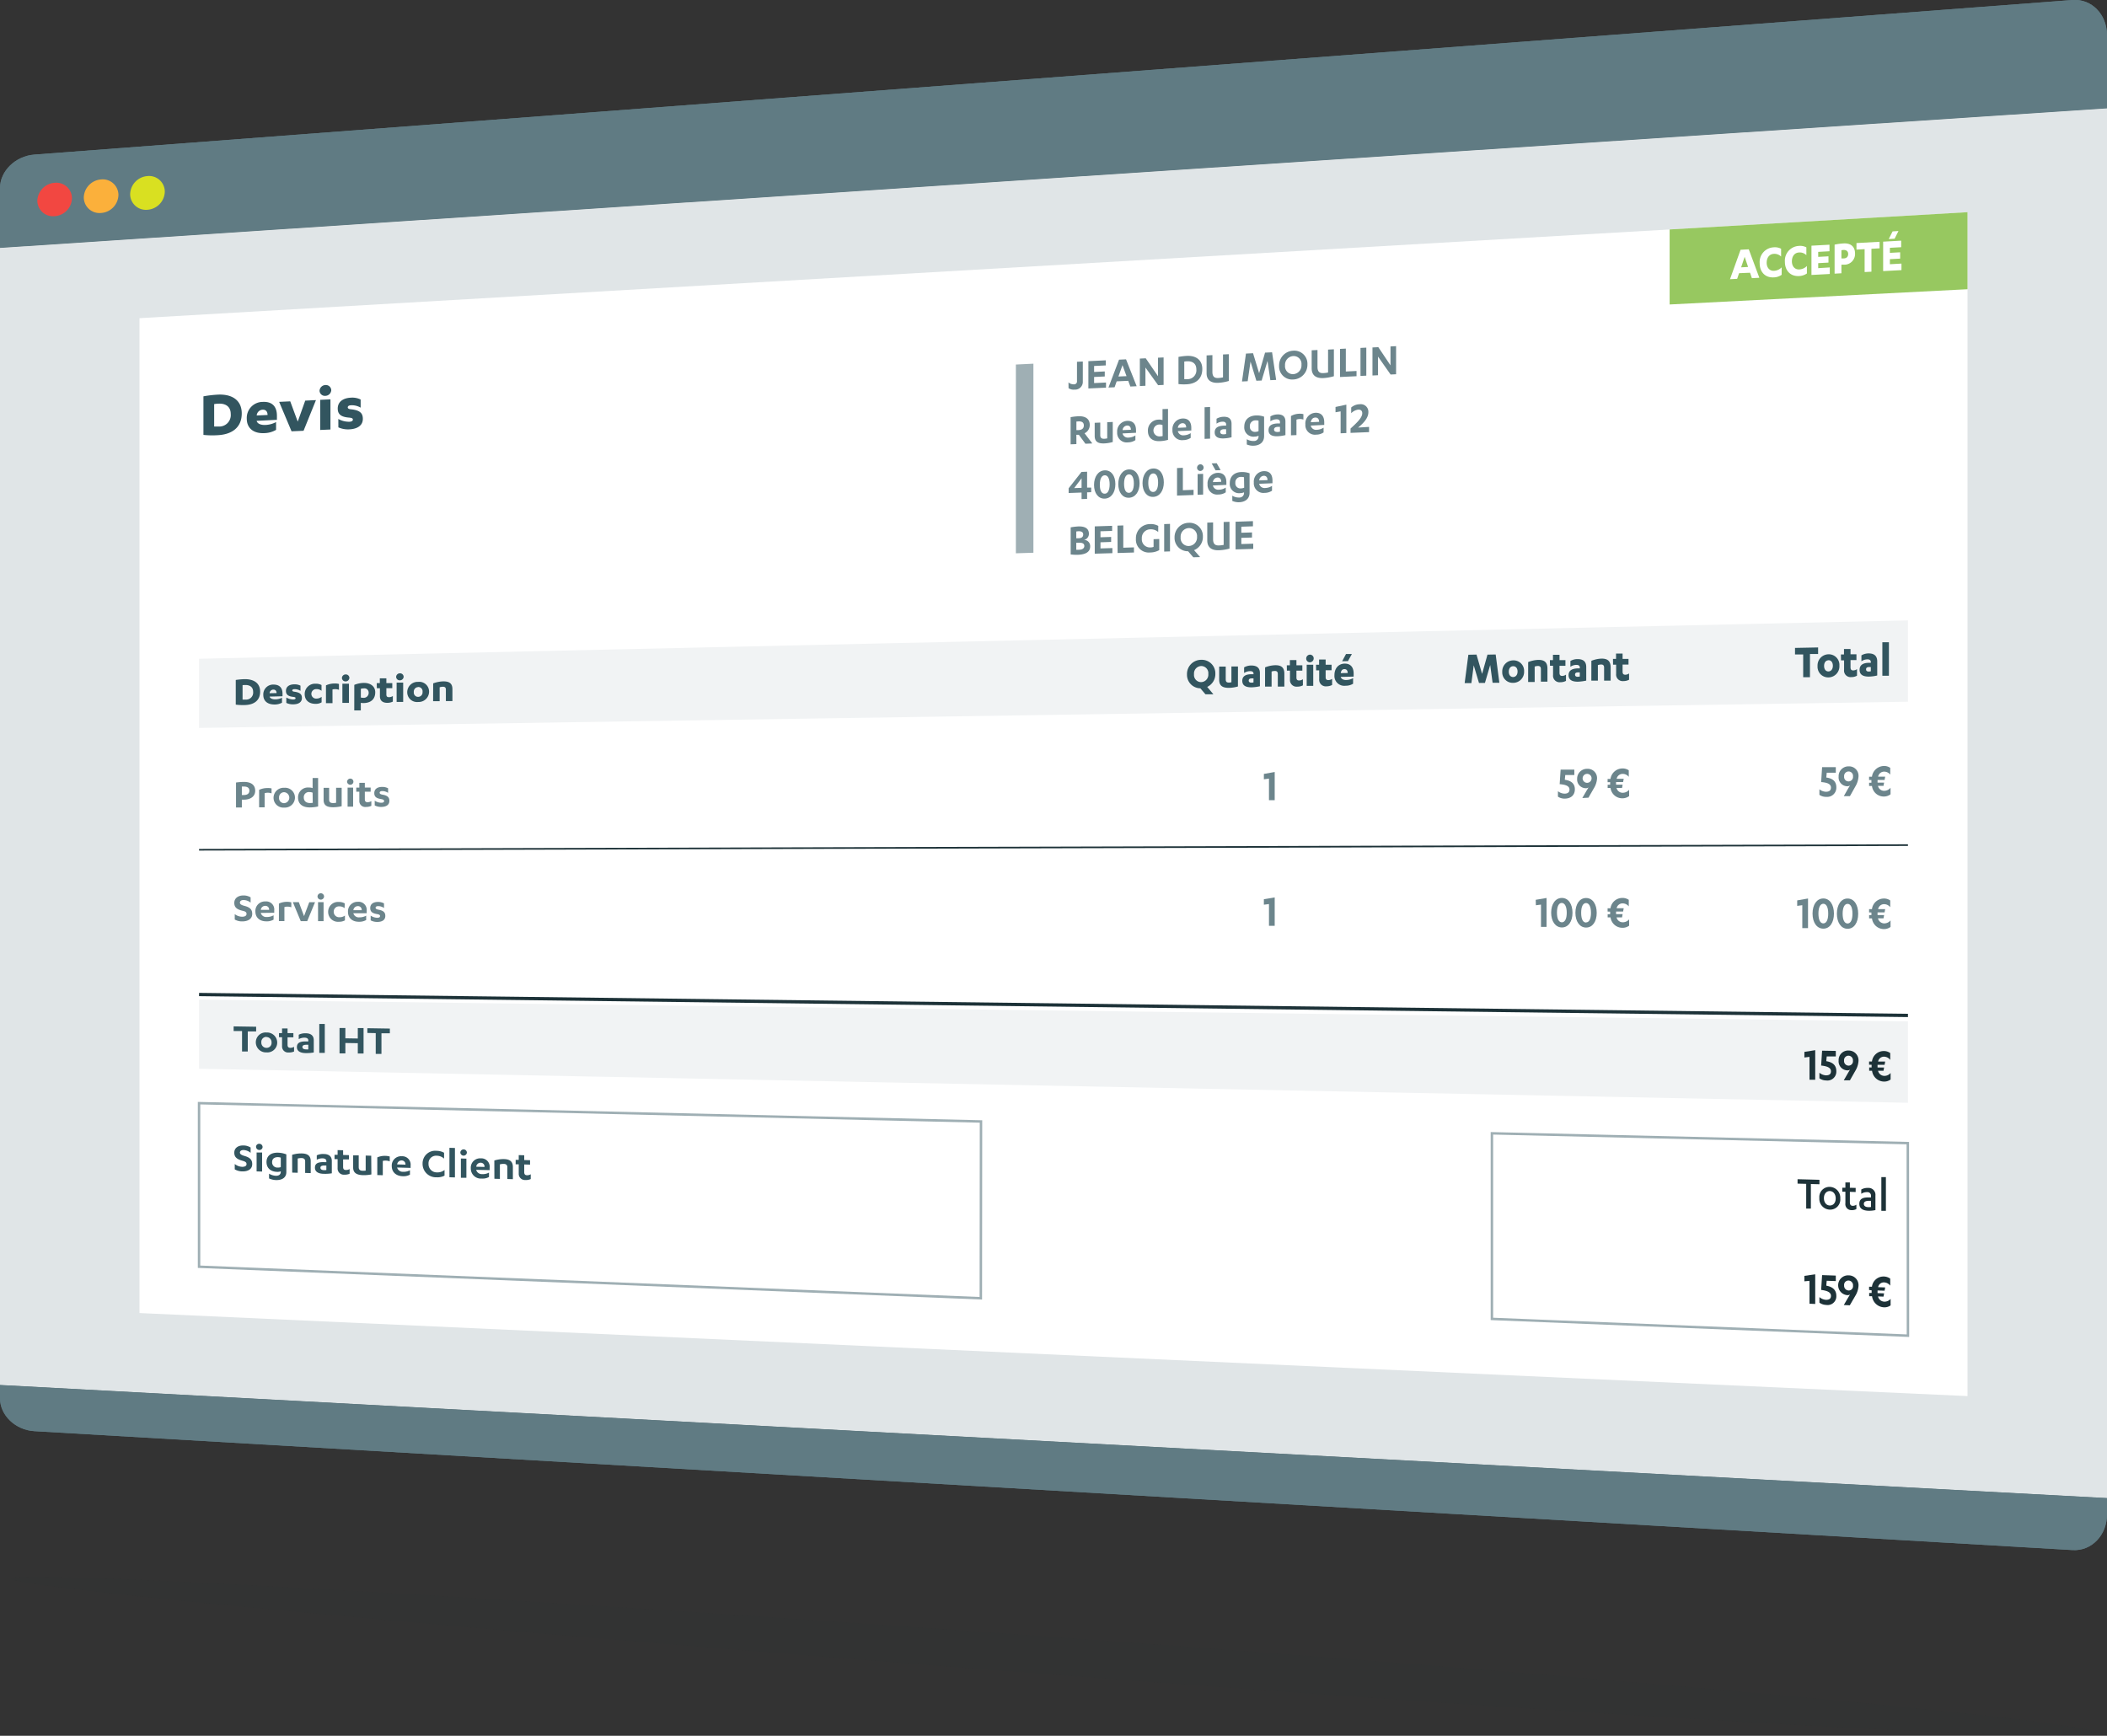<svg xmlns="http://www.w3.org/2000/svg" viewBox="0 0 644 530.58"><rect x="0" y="0" width="644" height="530.58" fill="#333333" stroke="none"/><defs><style>.cls-1{fill:#607b83;}.cls-2{fill:#e0e5e7;}.cls-3{fill:#fbb03b;}.cls-4{fill:#d9e021;}.cls-5{fill:#f24741;}.cls-11,.cls-6{fill:#1d3238;}.cls-6{opacity:0.07;}.cls-7{fill:#fff;}.cls-8{fill:#f1f3f4;}.cls-9{fill:#32555f;}.cls-10{fill:#6c858c;}.cls-12,.cls-13,.cls-15{fill:none;stroke-miterlimit:10;}.cls-12,.cls-13{stroke:#1d3238;}.cls-12{stroke-width:0.5px;}.cls-14{fill:#97c860;}.cls-15{stroke:#9fafb4;stroke-width:0.75px;}.cls-16{fill:#9fafb4;}</style></defs><title>Smoall - Devis</title><g id="Calque_2" data-name="Calque 2"><g id="Smoall_-_Devis_-_text_vectorisé_effet" data-name="Smoall - Devis - text vectorisé effet"><path class="cls-1" d="M644,10.78C644,4.4,639.3-.41,633.5,0L10.5,47.26C4.7,47.7,0,52.29,0,57.51V75.8L644,33.14Z"/><path class="cls-2" d="M644,33.14,0,75.8V423.36l644,34.57Z"/><path class="cls-1" d="M0,423.36v4.05c0,5.21,4.7,9.72,10.5,10.06l623,36.35c5.8.34,10.5-4.56,10.5-10.94v-4.95Z"/><path class="cls-3" d="M36.2,59.6a5.67,5.67,0,0,1-5.3,5.5,4.8,4.8,0,0,1-5.29-4.75,5.7,5.7,0,0,1,5.29-5.5A4.79,4.79,0,0,1,36.2,59.6Z"/><path class="cls-4" d="M50.37,58.6a5.69,5.69,0,0,1-5.3,5.52,4.81,4.81,0,0,1-5.29-4.77,5.71,5.71,0,0,1,5.29-5.53A4.8,4.8,0,0,1,50.37,58.6Z"/><path class="cls-5" d="M22,60.61a5.66,5.66,0,0,1-5.29,5.47,4.79,4.79,0,0,1-5.3-4.72,5.69,5.69,0,0,1,5.3-5.48A4.78,4.78,0,0,1,22,60.61Z"/><path class="cls-1" d="M644,10.78C644,4.4,639.3-.41,633.5,0L10.5,47.26C4.7,47.7,0,52.29,0,57.51V75.8L644,33.14Z"/><path class="cls-2" d="M644,33.14,0,75.8V423.36l644,34.57Z"/><path class="cls-1" d="M0,423.36v4.05c0,5.21,4.7,9.72,10.5,10.06l623,36.35c5.8.34,10.5-4.56,10.5-10.94v-4.95Z"/><path class="cls-3" d="M36.2,59.6a5.67,5.67,0,0,1-5.3,5.5,4.8,4.8,0,0,1-5.29-4.75,5.7,5.7,0,0,1,5.29-5.5A4.79,4.79,0,0,1,36.2,59.6Z"/><path class="cls-4" d="M50.37,58.6a5.69,5.69,0,0,1-5.3,5.52,4.81,4.81,0,0,1-5.29-4.77,5.71,5.71,0,0,1,5.29-5.53A4.8,4.8,0,0,1,50.37,58.6Z"/><path class="cls-5" d="M22,60.61a5.66,5.66,0,0,1-5.29,5.47,4.79,4.79,0,0,1-5.3-4.72,5.69,5.69,0,0,1,5.3-5.48A4.78,4.78,0,0,1,22,60.61Z"/><path class="cls-6" d="M640.58,529.73c0,3.55-142.63-4.43-318.58-17.83S3.42,485.37,3.42,482.56,146.05,487.74,322,500.4,640.58,526.18,640.58,529.73Z"/><path class="cls-7" d="M601.37,426.75,42.63,401.37V97.26l558.74-32.4Z"/><path class="cls-8" d="M583.16,214.51l-522.32,8V201.36l522.32-11.72Z"/><path class="cls-8" d="M583.16,337.09,60.84,326.69V305.55l522.32,6.67Z"/><path class="cls-9" d="M72.06,207.85a22.07,22.07,0,0,1,2.78-.25c2.78,0,4.67,1.23,4.67,3.81,0,2.81-2,4.06-4.72,4.11a16.81,16.81,0,0,1-2.73-.13Zm2.08,6a8.81,8.81,0,0,0,.9,0,2.15,2.15,0,0,0,2.33-2.38c0-1.48-1.05-2.1-2.37-2.08-.27,0-.6,0-.86.06Z"/><path class="cls-9" d="M82.4,212.93v0c.17.62,1,.86,1.7.85a4.57,4.57,0,0,0,2.09-.5v1.52a4.64,4.64,0,0,1-2.31.55c-2.13,0-3.4-1.1-3.4-2.89a3,3,0,0,1,3.11-3.2c2.09,0,2.76,1.26,2.76,2.78v.79Zm2.13-1.07c0-.56-.25-1.07-1-1.06a1.16,1.16,0,0,0-1.13,1.1Z"/><path class="cls-9" d="M87.51,213.22a4.39,4.39,0,0,0,2.09.6c.43,0,.74-.12.74-.38s-.18-.36-.77-.43c-1.53-.17-2.17-.71-2.17-1.82,0-1.36,1.12-2,2.55-2a3.78,3.78,0,0,1,1.89.4v1.58a3.37,3.37,0,0,0-1.81-.51c-.53,0-.7.19-.7.39s.19.33.65.39c1.81.24,2.3.86,2.3,1.92,0,1.3-1.06,1.92-2.62,1.94a4.57,4.57,0,0,1-2.15-.44Z"/><path class="cls-9" d="M98.27,211.16a2.31,2.31,0,0,0-1.57-.51,1.45,1.45,0,1,0,.07,2.89A2.53,2.53,0,0,0,98.3,213v1.69a3.46,3.46,0,0,1-1.83.46c-2.11,0-3.34-1.16-3.34-3A3.14,3.14,0,0,1,96.47,209a3.45,3.45,0,0,1,1.8.4Z"/><path class="cls-9" d="M101.63,214.94l-2,0v-5.44a6.31,6.31,0,0,1,2.57-.57,4.94,4.94,0,0,1,1.4.14v1.79a3.42,3.42,0,0,0-1.31-.2,4.12,4.12,0,0,0-.67.09Z"/><path class="cls-9" d="M104.51,207.25a1.13,1.13,0,0,1,1.15-1.09,1.07,1.07,0,0,1,1.13,1.05,1.15,1.15,0,0,1-1.13,1.08A1.09,1.09,0,0,1,104.51,207.25Zm2.14,7.6-2,0V209l2,0Z"/><path class="cls-9" d="M108.29,209.35a8.21,8.21,0,0,1,2.94-.6c2,0,3.46,1.05,3.46,2.86,0,2.08-1.3,3.26-3.53,3.3a4.39,4.39,0,0,1-.88-.07v2.31l-2,0Zm2,3.87a2.9,2.9,0,0,0,.71.08,1.5,1.5,0,0,0,1.68-1.58,1.29,1.29,0,0,0-1.48-1.3,3.09,3.09,0,0,0-.91.14Z"/><path class="cls-9" d="M115.15,208.81l.94,0v-1.46l2,0v1.46l1.81,0v1.55l-1.81,0v1.94c0,.66.35.82.83.81a2.16,2.16,0,0,0,1.15-.35v1.71a3.92,3.92,0,0,1-1.71.37c-1.15,0-2.24-.47-2.24-2v-2.47h-.94Z"/><path class="cls-9" d="M121.08,206.92a1.13,1.13,0,0,1,1.15-1.1,1.08,1.08,0,0,1,1.14,1.05,1.14,1.14,0,0,1-1.14,1.09A1.09,1.09,0,0,1,121.08,206.92Zm2.15,7.64-2,0v-5.91l2,0Z"/><path class="cls-9" d="M127.81,208.43a3,3,0,0,1,3.34,3,3.18,3.18,0,0,1-3.34,3.15,3,3,0,0,1-3.34-3A3.18,3.18,0,0,1,127.81,208.43Zm0,1.6a1.37,1.37,0,0,0-1.33,1.52,1.3,1.3,0,0,0,1.33,1.46,1.36,1.36,0,0,0,1.34-1.51A1.31,1.31,0,0,0,127.81,210Z"/><path class="cls-9" d="M132.4,208.89a9.56,9.56,0,0,1,3.13-.61c1.66,0,2.75.51,2.75,2.38v3.64l-2,0v-3.55c0-.47-.21-.84-.9-.83a3.38,3.38,0,0,0-1,.17v4.25l-2,0Z"/><path class="cls-9" d="M366.88,210.4a4.13,4.13,0,0,1-4.08-4.27,4.33,4.33,0,0,1,4.33-4.44,4.14,4.14,0,0,1,4.34,4.28,4.32,4.32,0,0,1-2.49,4l1.89,2.26-2.42,0Zm.25-6.81a2.28,2.28,0,0,0-2.18,2.5,2.18,2.18,0,0,0,2.18,2.42,2.28,2.28,0,0,0,2.19-2.5A2.18,2.18,0,0,0,367.13,203.59Z"/><path class="cls-9" d="M378.37,209.84a10.83,10.83,0,0,1-2.73.42c-1.82,0-3-.5-3-2.49v-4l2,0v3.81c0,.7.16,1.08,1,1.07a4.92,4.92,0,0,0,.74-.1v-4.82l2,0Z"/><path class="cls-9" d="M383.13,205.89c0-.56-.49-.75-1.06-.74a3.49,3.49,0,0,0-1.81.56V204a4.41,4.41,0,0,1,2.17-.57c1.51,0,2.66.54,2.66,2.34v4a13.55,13.55,0,0,1-2.57.33c-1.56,0-2.82-.42-2.82-2,0-1.36,1-2,2.76-2h.67Zm0,1.48h-.53c-.62,0-.93.22-.93.66s.31.65.82.64a2.91,2.91,0,0,0,.64-.07Z"/><path class="cls-9" d="M386.67,204a9.19,9.19,0,0,1,3.14-.66c1.65,0,2.75.56,2.75,2.59v3.94l-2,0V206c0-.52-.21-.92-.9-.9a2.94,2.94,0,0,0-1,.17v4.61l-2,0Z"/><path class="cls-9" d="M393.31,203.36l.94,0v-1.59l2,0v1.6l1.81,0V205l-1.81,0v2.12c0,.71.35.89.83.88a2,2,0,0,0,1.15-.37v1.86a3.54,3.54,0,0,1-1.71.4,2,2,0,0,1-2.24-2.15V205l-.94,0Z"/><path class="cls-9" d="M399.24,201.31a1.19,1.19,0,0,1,1.15-1.2,1.14,1.14,0,0,1,1.14,1.15,1.2,1.2,0,0,1-1.14,1.19A1.13,1.13,0,0,1,399.24,201.31Zm2.15,8.35-2,0v-6.46l2,0Z"/><path class="cls-9" d="M402.24,203.19l.94,0v-1.59l2,0v1.59l1.81,0v1.69l-1.81,0V207c0,.72.35.9.83.89a2,2,0,0,0,1.15-.38v1.87a3.66,3.66,0,0,1-1.71.41,2,2,0,0,1-2.24-2.16v-2.72l-.94,0Z"/><path class="cls-9" d="M409.79,206.91v0c.16.69,1,1,1.69.95a4.35,4.35,0,0,0,2.09-.56V209a4.28,4.28,0,0,1-2.31.61,3,3,0,0,1-3.39-3.22c0-2.18,1.31-3.5,3.11-3.54,2.08,0,2.76,1.4,2.76,3.09v.88Zm2.13-1.19c0-.62-.26-1.19-1-1.18s-1,.51-1.13,1.22Zm-1.7-3.59,1.19-2.22,1.79,0L412,202.09Z"/><path class="cls-9" d="M553.21,207l-2.07,0v-6.95l-2.5,0v-2l7.06-.14v2l-2.49,0Z"/><path class="cls-9" d="M558.86,200a3.25,3.25,0,0,1,3.35,3.47,3.39,3.39,0,0,1-3.35,3.6,3.26,3.26,0,0,1-3.33-3.47A3.41,3.41,0,0,1,558.86,200Zm0,1.84c-.77,0-1.33.65-1.33,1.72s.56,1.69,1.33,1.68,1.35-.66,1.35-1.73S559.65,201.79,558.86,201.81Z"/><path class="cls-9" d="M562.67,200.05l.94,0v-1.67l2,0V200l1.81,0v1.77l-1.81,0V204c0,.75.35.94.83.93a2,2,0,0,0,1.15-.39v2a3.34,3.34,0,0,1-1.71.43,2,2,0,0,1-2.24-2.27v-2.84h-.94Z"/><path class="cls-9" d="M571.81,202.33c0-.59-.49-.79-1.06-.78a3.28,3.28,0,0,0-1.81.59v-1.81a4.28,4.28,0,0,1,2.17-.6c1.52,0,2.66.57,2.66,2.47v4.28a12,12,0,0,1-2.57.34c-1.56,0-2.82-.44-2.82-2.07,0-1.44,1-2.1,2.76-2.14h.67Zm0,1.57h-.53c-.61,0-.92.23-.92.7s.3.68.81.67a2.91,2.91,0,0,0,.64-.07Z"/><path class="cls-9" d="M577.34,206.56l-2,0V196.32l2,0Z"/><path class="cls-10" d="M73.92,246.83H72.14V239.2a18.27,18.27,0,0,1,2.4-.19c2.13,0,3.46.87,3.46,2.7s-1.56,2.72-3.39,2.73l-.69,0Zm0-3.81a4.24,4.24,0,0,0,.57,0c1.08,0,1.73-.42,1.73-1.33s-.66-1.27-1.7-1.26c-.17,0-.43,0-.6,0Z"/><path class="cls-10" d="M80.88,246.78H79.2v-5.34a5.89,5.89,0,0,1,2.49-.55A4.67,4.67,0,0,1,83,241v1.51a3.42,3.42,0,0,0-1.26-.19,3.22,3.22,0,0,0-.85.14Z"/><path class="cls-10" d="M86.87,240.81a3,3,0,0,1,3.28,3,3.07,3.07,0,0,1-3.28,3.05,3,3,0,0,1-3.26-3A3.07,3.07,0,0,1,86.87,240.81Zm0,1.35a1.55,1.55,0,0,0-1.57,1.69,1.52,1.52,0,0,0,1.57,1.66,1.68,1.68,0,0,0,0-3.35Z"/><path class="cls-10" d="M97.23,246.52a11.58,11.58,0,0,1-2.55.29c-2.15,0-3.58-1-3.58-3a3,3,0,0,1,3.27-3.08,3.12,3.12,0,0,1,1.18.18v-3.1l1.68,0Zm-1.68-4.22a2.56,2.56,0,0,0-1-.18,1.55,1.55,0,0,0-1.7,1.63c0,1.11.74,1.73,1.93,1.72a5,5,0,0,0,.81-.07Z"/><path class="cls-10" d="M104.43,246.44a12.14,12.14,0,0,1-2.58.32c-1.81,0-2.94-.5-2.94-2.22v-3.71h1.69v3.57c0,.75.35,1.08,1.24,1.08a6.37,6.37,0,0,0,.89-.09V240.8h1.7Z"/><path class="cls-10" d="M106.08,239a1,1,0,0,1,1-1,.94.94,0,1,1,0,1.88A1,1,0,0,1,106.08,239Zm1.85,7.58h-1.69v-5.83l1.69,0Z"/><path class="cls-10" d="M108.89,240.75h.94V239.3l1.68,0v1.44h1.78V242h-1.78v2.34c0,.67.34.88.84.88a2.37,2.37,0,0,0,1.15-.34v1.44a3.61,3.61,0,0,1-1.61.34,1.79,1.79,0,0,1-2.06-1.88V242h-.94Z"/><path class="cls-10" d="M114.53,244.74a3.63,3.63,0,0,0,2,.64c.52,0,.87-.15.87-.51s-.27-.5-1-.63c-1.42-.22-2-.74-2-1.8,0-1.29,1-1.89,2.39-1.9a3.78,3.78,0,0,1,1.83.42v1.4a3.27,3.27,0,0,0-1.78-.55c-.56,0-.8.23-.8.51s.23.46.82.58c1.61.26,2.15.84,2.15,1.89,0,1.27-1,1.86-2.48,1.87a4.23,4.23,0,0,1-2-.46Z"/><path class="cls-10" d="M558.2,237.67c1.73.24,3.07,1,3.07,3a2.8,2.8,0,0,1-3.09,2.91,3.54,3.54,0,0,1-2.08-.61v-1.7a3.36,3.36,0,0,0,2,.75c.94,0,1.53-.37,1.53-1.28,0-1.23-1.44-1.55-3-1.68.1-1.52.19-3,.29-4.55l4.19,0v1.69l-2.77,0Z"/><path class="cls-10" d="M563.55,243.37c.44-.76.87-1.53,1.3-2.29l.61-1a1.29,1.29,0,0,1-.79.26,2.7,2.7,0,0,1-2.7-2.93,3,3,0,0,1,3.08-3.15,2.88,2.88,0,0,1,3,3.1,6.81,6.81,0,0,1-1,3.11l-1.62,2.89Zm1.47-7.55a1.39,1.39,0,0,0-1.37,1.53,1.36,1.36,0,0,0,1.37,1.51,1.38,1.38,0,0,0,1.35-1.53A1.36,1.36,0,0,0,565,235.82Z"/><path class="cls-10" d="M571.28,238.43v-1h.88a3.74,3.74,0,0,1,3.59-3.28,3.19,3.19,0,0,1,2,.57v2.07a2.38,2.38,0,0,0-1.92-.92,1.88,1.88,0,0,0-1.79,1.54h2.16l-.18,1-2.15,0c0,.13,0,.27,0,.41s0,.27,0,.4h2l-.18,1H574a1.92,1.92,0,0,0,1.84,1.52,2.56,2.56,0,0,0,2-.94v2a3.38,3.38,0,0,1-2.08.68,3.62,3.62,0,0,1-3.59-3.22h-.88v-1H572a2.82,2.82,0,0,1,0-.41,2.88,2.88,0,0,1,0-.41Z"/><path class="cls-10" d="M71.75,279.43a3.8,3.8,0,0,0,2.25.79c.72,0,1.35-.22,1.35-.86s-.52-.8-1.39-1c-1.66-.43-2.35-1.08-2.35-2.37,0-1.46,1.23-2.27,2.77-2.27a4.16,4.16,0,0,1,2.22.58v1.61a3.52,3.52,0,0,0-2.16-.79c-.72,0-1.11.32-1.11.8s.48.76,1.44,1c1.67.44,2.32,1.13,2.32,2.43,0,1.6-1.38,2.31-3.09,2.3a4.39,4.39,0,0,1-2.25-.57Z"/><path class="cls-10" d="M79.7,279.06v0a1.72,1.72,0,0,0,1.84,1.24,4.13,4.13,0,0,0,2.08-.51v1.32a4.1,4.1,0,0,1-2.25.52c-2,0-3.31-1.16-3.31-3a2.91,2.91,0,0,1,3.06-3.08,2.46,2.46,0,0,1,2.7,2.73v.73Zm2.55-.93a1.11,1.11,0,0,0-1.18-1.23,1.34,1.34,0,0,0-1.35,1.22Z"/><path class="cls-10" d="M86.93,281.55H85.25V276.2a5.74,5.74,0,0,1,2.49-.53,4.68,4.68,0,0,1,1.3.16v1.51a3.46,3.46,0,0,0-1.26-.2,2.86,2.86,0,0,0-.85.13Z"/><path class="cls-10" d="M91.92,281.57c-.8-1.93-1.6-3.87-2.41-5.8h1.82c.54,1.42,1.07,2.84,1.6,4.26.53-1.42,1.07-2.83,1.6-4.25h1.76q-1.19,2.91-2.39,5.8Z"/><path class="cls-10" d="M97.05,274a1,1,0,0,1,1-.95,1,1,0,0,1,1,.95,1,1,0,0,1-2,0Zm1.85,7.58H97.21v-5.81H98.9Z"/><path class="cls-10" d="M105.32,277.6a2.45,2.45,0,0,0-1.59-.54A1.59,1.59,0,0,0,102,278.7a1.66,1.66,0,0,0,1.85,1.67,2.59,2.59,0,0,0,1.58-.51v1.47a3.6,3.6,0,0,1-1.82.43,3,3,0,0,1-3.31-3,3,3,0,0,1,3.29-3.05,3.38,3.38,0,0,1,1.78.44Z"/><path class="cls-10" d="M108,279.16v0a1.71,1.71,0,0,0,1.83,1.25,4.1,4.1,0,0,0,2.09-.52v1.34a4.23,4.23,0,0,1-2.26.53c-2,0-3.3-1.18-3.3-3a2.91,2.91,0,0,1,3-3.1,2.47,2.47,0,0,1,2.71,2.75v.74Zm2.55-.93a1.13,1.13,0,0,0-1.18-1.25,1.37,1.37,0,0,0-1.36,1.24Z"/><path class="cls-10" d="M113.29,279.88a3.71,3.71,0,0,0,2,.66c.52,0,.87-.14.87-.51s-.26-.5-1-.63c-1.41-.24-2-.77-2-1.83,0-1.28,1-1.87,2.38-1.87a3.75,3.75,0,0,1,1.83.44v1.41a3.18,3.18,0,0,0-1.77-.57c-.57,0-.8.22-.8.49s.22.46.81.59c1.61.28,2.16.86,2.16,1.91,0,1.28-1,1.85-2.48,1.84a4.17,4.17,0,0,1-2-.48Z"/><path class="cls-10" d="M386.3,236.57l3.31-.59v8.62h-1.75V238l-1.56.21Z"/><path class="cls-10" d="M326.58,116.88a2.32,2.32,0,0,0,1.6.6.89.89,0,0,0,1-1v-5.89l1.78-.09v6.11a2.37,2.37,0,0,1-2.55,2.49,2.74,2.74,0,0,1-1.81-.45Z"/><path class="cls-10" d="M338.05,116.93v1.57l-5.39.24V110.4l5.31-.26v1.56l-3.56.17v1.83l3.26-.16v1.54l-3.26.15v1.87Z"/><path class="cls-10" d="M341.31,116.57c-.21.6-.43,1.2-.64,1.81l-1.87.08,3.23-8.52,2.14-.1,3.25,8.22-1.93.09-.65-1.74Zm1.78-4.95c-.42,1.16-.83,2.32-1.25,3.47l2.48-.11Z"/><path class="cls-10" d="M353.94,115v-5.66l1.71-.08v8.4l-1.68.08-3.87-5.4v5.58l-1.71.08v-8.39l1.8-.09Z"/><path class="cls-10" d="M360.2,109.1a18.69,18.69,0,0,1,2.5-.31c3-.15,4.78,1.36,4.78,4,0,2.89-1.81,4.54-4.79,4.68a13.92,13.92,0,0,1-2.49-.07Zm1.77,6.8a7.06,7.06,0,0,0,.92,0,2.7,2.7,0,0,0,2.77-3c0-1.72-1.11-2.54-2.84-2.46a7.89,7.89,0,0,0-.85.08Z"/><path class="cls-10" d="M368.79,108.64l1.78-.09v5.12c0,1.51.69,1.93,1.77,1.88a8.57,8.57,0,0,0,1.47-.2v-7l1.78-.08v8.18a13.7,13.7,0,0,1-3.25.57c-1.89.08-3.55-.57-3.55-2.94Z"/><path class="cls-10" d="M384,116.38q-.9-2.92-1.78-5.85l-.87,6-1.74.08c.41-2.84.81-5.69,1.22-8.53l2.16-.11,1.86,6.12q.9-3.14,1.81-6.3l2.15-.1c.41,2.81.83,5.62,1.24,8.44l-1.77.08-.87-5.89c-.59,2-1.19,4-1.79,6Z"/><path class="cls-10" d="M395.28,107.2a4,4,0,0,1,4.33,4.2,4.5,4.5,0,0,1-4.33,4.6,4,4,0,0,1-4.33-4.19A4.51,4.51,0,0,1,395.28,107.2Zm0,1.64a2.68,2.68,0,0,0-2.51,2.88,2.41,2.41,0,0,0,2.51,2.65,2.68,2.68,0,0,0,2.51-2.89A2.39,2.39,0,0,0,395.28,108.84Z"/><path class="cls-10" d="M400.91,107.07l1.78-.08v5.16c0,1.53.68,1.95,1.76,1.9a7.65,7.65,0,0,0,1.47-.19v-7l1.78-.09V115a14,14,0,0,1-3.25.57c-1.89.08-3.54-.57-3.54-3Z"/><path class="cls-10" d="M409.57,106.65l1.78-.09v7l3.27-.16V115l-5.05.24Z"/><path class="cls-10" d="M417.61,114.83l-1.78.08v-8.56l1.78-.09Z"/><path class="cls-10" d="M425,111.68V105.9l1.71-.09v8.59l-1.68.08L421.19,109v5.7l-1.7.08v-8.57l1.79-.09Z"/><path class="cls-10" d="M329,135.75l-1.77.07v-8.3a17.15,17.15,0,0,1,2.37-.28c2.16-.09,3.48.79,3.48,2.66a2.77,2.77,0,0,1-1.59,2.54l2.37,3.11-2.1.09-2-2.73-.77,0Zm0-4.27.6,0c1-.05,1.67-.45,1.67-1.42s-.64-1.3-1.67-1.25l-.6.05Z"/><path class="cls-10" d="M340.11,135.11a10.87,10.87,0,0,1-2.58.43c-1.8.07-2.94-.44-2.94-2.3v-4l1.7-.07V133c0,.8.35,1.15,1.23,1.12a5.46,5.46,0,0,0,.9-.12v-4.94l1.69-.08Z"/><path class="cls-10" d="M343.1,132.49v0a1.66,1.66,0,0,0,1.84,1.27,4,4,0,0,0,2.09-.66v1.44a4.13,4.13,0,0,1-2.26.68,2.91,2.91,0,0,1-3.31-3.08,3.22,3.22,0,0,1,3.06-3.49c1.94-.08,2.7,1.19,2.7,2.85v.79Zm2.55-1.12c0-.77-.38-1.32-1.17-1.29a1.48,1.48,0,0,0-1.36,1.4Z"/><path class="cls-10" d="M357,134.45a10.46,10.46,0,0,1-2.55.4c-2.16.09-3.59-1-3.59-3.13a3.28,3.28,0,0,1,3.28-3.45,2.8,2.8,0,0,1,1.18.15v-3.37L357,125Zm-1.68-4.53a2.45,2.45,0,0,0-1-.16,1.82,1.82,0,1,0,.23,3.63,4.34,4.34,0,0,0,.81-.1Z"/><path class="cls-10" d="M360,131.79v0a1.65,1.65,0,0,0,1.84,1.27,4,4,0,0,0,2.09-.66v1.45a4.13,4.13,0,0,1-2.26.68,2.92,2.92,0,0,1-3.31-3.1,3.22,3.22,0,0,1,3.06-3.5c1.95-.09,2.7,1.19,2.7,2.86v.8Zm2.55-1.13c0-.78-.38-1.33-1.17-1.3a1.5,1.5,0,0,0-1.36,1.41Z"/><path class="cls-10" d="M369.86,134.08l-1.68.07v-9.67l1.68-.07Z"/><path class="cls-10" d="M374.76,129.72c0-.61-.51-.85-1.12-.82a3.48,3.48,0,0,0-1.81.6V128a4.43,4.43,0,0,1,2.1-.6c1.43-.06,2.49.46,2.49,2.16v4.1a11.2,11.2,0,0,1-2.35.35c-1.58.07-2.8-.37-2.8-1.83s1.05-2,2.8-2.07l.69,0Zm0,1.48-.56,0c-.79,0-1.25.28-1.25.82s.44.77,1.11.74a3.18,3.18,0,0,0,.7-.1Z"/><path class="cls-10" d="M384.67,133.2a2.91,2.91,0,0,1-1.15.26,2.82,2.82,0,0,1-3.21-3.06c0-2,1.33-3.31,3.52-3.4a6.55,6.55,0,0,1,2.54.37v5.93c0,2.19-1.73,2.89-3.14,2.94a4.79,4.79,0,0,1-2.15-.38v-1.6a3.89,3.89,0,0,0,2.15.54,1.37,1.37,0,0,0,1.44-1.47Zm0-4.61a2.67,2.67,0,0,0-.84-.09,1.69,1.69,0,0,0-1.81,1.83,1.53,1.53,0,0,0,1.7,1.68,2.71,2.71,0,0,0,.95-.22Z"/><path class="cls-10" d="M391.22,129c0-.62-.5-.86-1.12-.83a3.48,3.48,0,0,0-1.81.61v-1.49a4.46,4.46,0,0,1,2.1-.61c1.43-.06,2.5.47,2.5,2.17V133a12,12,0,0,1-2.35.35c-1.59.07-2.81-.37-2.81-1.84s1-2,2.81-2.08l.68,0Zm0,1.48-.56,0c-.78,0-1.25.28-1.25.82s.44.77,1.11.74a2.62,2.62,0,0,0,.7-.1Z"/><path class="cls-10" d="M396.26,133l-1.68.07v-5.9a5.44,5.44,0,0,1,2.49-.7,4.42,4.42,0,0,1,1.31.12v1.66a3.24,3.24,0,0,0-1.26-.16,2.69,2.69,0,0,0-.86.18Z"/><path class="cls-10" d="M400.63,130.09v0a1.65,1.65,0,0,0,1.83,1.29,4,4,0,0,0,2.09-.66v1.46a4,4,0,0,1-2.26.68,2.92,2.92,0,0,1-3.3-3.13,3.24,3.24,0,0,1,3.05-3.55c1.95-.08,2.71,1.21,2.71,2.91v.8Zm2.55-1.14c0-.79-.38-1.35-1.18-1.31s-1.2.58-1.36,1.42Z"/><path class="cls-10" d="M408.2,124.4l3.31-.71v8.68l-1.75.08v-6.7l-1.56.27Z"/><path class="cls-10" d="M418.45,130.49v1.6l-5.66.23V131c1.91-1.76,3.57-3.29,3.58-4.67,0-.8-.48-1.15-1.24-1.12a3.73,3.73,0,0,0-2.14,1.1v-1.74a3.94,3.94,0,0,1,2.6-1,2.32,2.32,0,0,1,2.65,2.44c0,1.69-1.38,3.27-3.15,4.69Z"/><path class="cls-10" d="M332.27,149.05l1.25,0v1.4l-1.25.05v2l-1.69.06v-2l-3.95.14v-1.44c1.3-1.68,2.61-3.35,3.92-5l1.72-.07Zm-3.95.15,2.26-.08V146.2Z"/><path class="cls-10" d="M337.66,143.77c2-.07,3.25,1.67,3.25,4.22s-1.28,4.36-3.25,4.43-3.27-1.67-3.27-4.19S335.68,143.85,337.66,143.77Zm0,7.14c.89,0,1.5-1,1.5-2.86s-.61-2.8-1.5-2.77-1.5,1-1.5,2.89S336.75,150.94,337.66,150.91Z"/><path class="cls-10" d="M345.06,143.49c2-.07,3.25,1.67,3.25,4.23s-1.27,4.36-3.25,4.43-3.26-1.67-3.26-4.19S343.09,143.57,345.06,143.49Zm0,7.15c.9,0,1.5-1,1.5-2.86s-.6-2.81-1.5-2.78-1.49,1-1.49,2.89S344.15,150.68,345.06,150.64Z"/><path class="cls-10" d="M352.47,143.21c2-.08,3.25,1.67,3.25,4.23s-1.27,4.38-3.25,4.45-3.26-1.68-3.26-4.21S350.5,143.28,352.47,143.21Zm0,7.17c.9,0,1.5-1,1.5-2.87s-.6-2.82-1.5-2.79-1.5,1.05-1.5,2.9S351.56,150.41,352.47,150.38Z"/><path class="cls-10" d="M359.76,143.07l1.78-.07v6.85l3.27-.12v1.58l-5.05.18Z"/><path class="cls-10" d="M365.88,143a1.08,1.08,0,0,1,1-1.08,1,1,0,0,1,1,1,1.06,1.06,0,0,1-1,1.05A1,1,0,0,1,365.88,143Zm1.85,8.18-1.68.06v-6.33l1.68-.06Z"/><path class="cls-10" d="M370.72,148.4v0a1.67,1.67,0,0,0,1.84,1.29,3.89,3.89,0,0,0,2.09-.65v1.45a4,4,0,0,1-2.26.67,2.93,2.93,0,0,1-3.3-3.12,3.2,3.2,0,0,1,3.05-3.5c1.95-.07,2.7,1.21,2.7,2.89v.79Zm.82-4.63c-.4-.7-.8-1.41-1.19-2.12l1.54-.05,1.19,2.11Zm1.73,3.51c0-.78-.37-1.34-1.17-1.31a1.48,1.48,0,0,0-1.36,1.4Z"/><path class="cls-10" d="M380.23,150.49a2.94,2.94,0,0,1-1.15.25,2.83,2.83,0,0,1-3.2-3.07c0-2,1.33-3.3,3.51-3.38a6.53,6.53,0,0,1,2.54.39v5.92c0,2.18-1.73,2.87-3.14,2.92a4.87,4.87,0,0,1-2.14-.4v-1.59a3.85,3.85,0,0,0,2.14.55,1.37,1.37,0,0,0,1.44-1.46Zm0-4.61a3,3,0,0,0-.84-.1,1.68,1.68,0,0,0-1.81,1.82,1.54,1.54,0,0,0,1.7,1.69,2.5,2.5,0,0,0,1-.22Z"/><path class="cls-10" d="M384.86,147.88v0a1.67,1.67,0,0,0,1.84,1.29,4,4,0,0,0,2.09-.65V150a4.12,4.12,0,0,1-2.26.66,2.93,2.93,0,0,1-3.3-3.13,3.2,3.2,0,0,1,3-3.51c2-.08,2.7,1.21,2.7,2.9v.8Zm2.55-1.12c0-.79-.37-1.35-1.17-1.32a1.49,1.49,0,0,0-1.36,1.41Z"/><path class="cls-10" d="M327.25,161.2a19,19,0,0,1,2.33-.28c1.92-.06,3.24.54,3.24,2.25a1.87,1.87,0,0,1-1.54,1.87,1.88,1.88,0,0,1,1.93,2c0,1.52-1.14,2.47-3.84,2.55a15.27,15.27,0,0,1-2.12-.11Zm1.71,3.33.65,0c1,0,1.47-.42,1.47-1.14s-.52-1-1.35-1c-.25,0-.57.05-.77.08Zm0,3.52c.23,0,.54,0,.7,0,1.08,0,1.76-.38,1.76-1.15s-.61-1-1.53-1l-.93,0Z"/><path class="cls-10" d="M340,167.53v1.56l-5.39.16V160.9l5.31-.17v1.56l-3.56.11v1.83l3.26-.1v1.53l-3.26.11v1.87Z"/><path class="cls-10" d="M341.55,160.67l1.78-.06v6.81l3.26-.1v1.57l-5,.15Z"/><path class="cls-10" d="M354,162.62a3.43,3.43,0,0,0-2.41-.82,2.62,2.62,0,0,0-2.59,2.82,2.48,2.48,0,0,0,2.59,2.72,2.93,2.93,0,0,0,1-.17v-2.35l1.73-.06v3.4a5.64,5.64,0,0,1-2.74.72,3.94,3.94,0,0,1-4.39-4.2,4.31,4.31,0,0,1,4.32-4.48,4.62,4.62,0,0,1,2.51.55Z"/><path class="cls-10" d="M357.61,168.55l-1.78.06V160.2l1.78-.06Z"/><path class="cls-10" d="M363.14,168.51A4.07,4.07,0,0,1,359,164.3a4.4,4.4,0,0,1,4.33-4.49,4.07,4.07,0,0,1,4.33,4.21,4.35,4.35,0,0,1-2.7,4.15l1.86,2.12-2.09.06Zm.22-7.09a2.61,2.61,0,0,0-2.5,2.82,2.42,2.42,0,0,0,2.5,2.66,2.61,2.61,0,0,0,2.51-2.82A2.43,2.43,0,0,0,363.36,161.42Z"/><path class="cls-10" d="M369,159.76l1.78-.06v5.12c0,1.51.68,1.94,1.76,1.91a8.77,8.77,0,0,0,1.47-.17v-7l1.78-.06v8.19a13.67,13.67,0,0,1-3.25.51c-1.89.06-3.54-.62-3.54-3Z"/><path class="cls-10" d="M383.05,166.19v1.59l-5.4.16v-8.46l5.31-.18v1.58l-3.55.12v1.85l3.26-.1v1.56l-3.26.1v1.89Z"/><path class="cls-10" d="M386.3,274.87l3.31-.55V283h-1.75v-6.65l-1.56.2Z"/><path class="cls-10" d="M549.31,275.23l3.31-.58v9.05h-1.75v-7l-1.56.21Z"/><path class="cls-10" d="M557.29,274.64c2,0,3.25,1.92,3.25,4.64s-1.27,4.6-3.25,4.59S554,282,554,279.26,555.32,274.64,557.29,274.64Zm0,7.62c.9,0,1.5-1,1.5-3s-.6-3-1.5-3-1.49,1.05-1.49,3S556.38,282.26,557.29,282.26Z"/><path class="cls-10" d="M564.7,274.66c2,0,3.25,1.92,3.25,4.65s-1.27,4.61-3.25,4.6-3.26-1.93-3.26-4.62S562.73,274.65,564.7,274.66Zm0,7.63c.9,0,1.5-1,1.5-3s-.6-3-1.5-3-1.5,1.05-1.5,3S563.79,282.29,564.7,282.29Z"/><path class="cls-10" d="M571.28,278.9v-1h.88a3.69,3.69,0,0,1,3.59-3.24,3.27,3.27,0,0,1,2,.59v2.07a2.4,2.4,0,0,0-1.92-.94,1.85,1.85,0,0,0-1.79,1.52h2.16l-.18,1h-2.15c0,.14,0,.28,0,.41s0,.27,0,.41h2l-.18,1H574a2,2,0,0,0,1.84,1.54,2.5,2.5,0,0,0,2-.92v2a3.3,3.3,0,0,1-2.08.66,3.68,3.68,0,0,1-3.59-3.26h-.88v-1H572a2.68,2.68,0,0,1,0-.4,2.75,2.75,0,0,1,0-.41Z"/><path class="cls-9" d="M75.73,321.42l-1.75,0v-6.25l-2.57,0v-1.43l6.88.11v1.43l-2.56,0Z"/><path class="cls-9" d="M81.45,315.61a3.11,3.11,0,0,1,3.28,3.08,3,3,0,0,1-3.28,3,3.09,3.09,0,0,1-3.26-3.07A3,3,0,0,1,81.45,315.61Zm0,1.35a1.51,1.51,0,0,0-1.57,1.65,1.57,1.57,0,0,0,1.57,1.7A1.51,1.51,0,0,0,83,318.66,1.57,1.57,0,0,0,81.45,317Z"/><path class="cls-9" d="M85.27,315.8l.94,0v-1.43l1.68,0v1.43l1.78,0v1.29l-1.78,0v2.32c0,.66.34.88.84.89a2.3,2.3,0,0,0,1.15-.31v1.43a3.62,3.62,0,0,1-1.61.3,1.84,1.84,0,0,1-2.06-1.92v-2.74l-.94,0Z"/><path class="cls-9" d="M94.23,318c0-.56-.5-.8-1.12-.81a3.6,3.6,0,0,0-1.8.45v-1.35a4.52,4.52,0,0,1,2.1-.44c1.43,0,2.49.57,2.49,2.12v3.75a12.7,12.7,0,0,1-2.35.19c-1.58,0-2.8-.49-2.8-1.83s1-1.77,2.8-1.74h.68Zm0,1.36h-.56c-.78,0-1.24.18-1.24.68s.43.72,1.1.73a2.85,2.85,0,0,0,.7,0Z"/><path class="cls-9" d="M99.27,321.84l-1.68,0V313l1.68,0Z"/><path class="cls-9" d="M109.36,314.26l1.76,0v7.78l-1.76,0v-3.16l-3.8-.06V322l-1.78,0v-7.76l1.78,0v3.15l3.8.06Z"/><path class="cls-9" d="M116.59,322.16l-1.75,0V315.8l-2.56-.05V314.3l6.88.11v1.45l-2.57,0Z"/><path class="cls-11" d="M551.51,321.54l3.31-.53v9.05l-1.75,0v-7l-1.56.19Z"/><path class="cls-11" d="M558.21,324.38c1.72.28,3.06,1.07,3.06,3.06a2.72,2.72,0,0,1-3.09,2.83,3.63,3.63,0,0,1-2.08-.66v-1.7a3.4,3.4,0,0,0,2,.8c.94,0,1.53-.34,1.53-1.24,0-1.23-1.44-1.59-3-1.76.1-1.51.19-3,.29-4.54l4.19.07v1.68l-2.77,0C558.28,323.38,558.24,323.88,558.21,324.38Z"/><path class="cls-11" d="M563.55,330.22c.44-.75.87-1.51,1.31-2.27l.6-1a1.22,1.22,0,0,1-.79.24,2.77,2.77,0,0,1-2.7-3,2.92,2.92,0,0,1,3.08-3.07,3,3,0,0,1,3,3.17,6.64,6.64,0,0,1-1,3.08l-1.62,2.85ZM565,322.7a1.36,1.36,0,0,0-1.37,1.5,1.4,1.4,0,0,0,1.37,1.54,1.34,1.34,0,0,0,1.35-1.5A1.4,1.4,0,0,0,565,322.7Z"/><path class="cls-11" d="M571.28,325.47v-1h.88a3.62,3.62,0,0,1,3.59-3.19,3.27,3.27,0,0,1,2,.62V324a2.41,2.41,0,0,0-1.92-1,1.81,1.81,0,0,0-1.79,1.49l2.16,0-.18,1-2.15,0c0,.14,0,.27,0,.41s0,.27,0,.41l2,0-.18,1-1.67,0a2,2,0,0,0,1.84,1.56,2.45,2.45,0,0,0,2-.89v2a3.27,3.27,0,0,1-2.08.63,3.73,3.73,0,0,1-3.59-3.31h-.88v-1l.76,0a4.21,4.21,0,0,1,0-.82Z"/><path class="cls-11" d="M551.51,390l3.31-.47v9.06l-1.75-.07v-7l-1.56.15Z"/><path class="cls-11" d="M558.21,393c1.72.32,3.06,1.14,3.06,3.12a2.66,2.66,0,0,1-3.09,2.77,3.72,3.72,0,0,1-2.08-.7v-1.7a3.5,3.5,0,0,0,2,.84c.94,0,1.53-.31,1.53-1.21,0-1.23-1.44-1.62-3-1.82.1-1.51.19-3,.29-4.53l4.19.15v1.68l-2.77-.1C558.28,392,558.24,392.47,558.21,393Z"/><path class="cls-11" d="M563.55,398.92l1.31-2.24.6-1a1.27,1.27,0,0,1-.79.22,3,3,0,0,1,.38-6.05,3,3,0,0,1,3,3.22,6.56,6.56,0,0,1-1,3.07L565.39,399Zm1.47-7.49a1.32,1.32,0,0,0-1.37,1.47,1.44,1.44,0,0,0,1.37,1.57,1.31,1.31,0,0,0,1.35-1.47A1.43,1.43,0,0,0,565,391.43Z"/><path class="cls-11" d="M571.28,394.32v-1l.88,0a3.54,3.54,0,0,1,3.59-3.12,3.38,3.38,0,0,1,2,.66V393a2.48,2.48,0,0,0-1.92-1,1.77,1.77,0,0,0-1.79,1.46l2.16.08-.18,1-2.15-.07c0,.13,0,.27,0,.4s0,.27,0,.41l2,.07-.18,1-1.67-.06a2,2,0,0,0,1.84,1.59,2.41,2.41,0,0,0,2-.85v2a3.21,3.21,0,0,1-2.08.58,3.83,3.83,0,0,1-3.59-3.38l-.88,0v-1l.76,0a2.68,2.68,0,0,1,0-.4,2.75,2.75,0,0,1,0-.41Z"/><path class="cls-9" d="M71.75,355.81a3.92,3.92,0,0,0,2.25.86c.72,0,1.35-.19,1.35-.83s-.52-.81-1.39-1.07c-1.66-.48-2.35-1.14-2.35-2.43,0-1.46,1.23-2.24,2.77-2.2a4.16,4.16,0,0,1,2.22.63v1.62a3.59,3.59,0,0,0-2.16-.85c-.72,0-1.11.29-1.11.77s.48.77,1.44,1.05c1.67.48,2.32,1.19,2.32,2.48,0,1.61-1.38,2.28-3.09,2.23a4.58,4.58,0,0,1-2.25-.63Z"/><path class="cls-9" d="M78.26,350.54a.93.93,0,0,1,1-.91,1,1,0,0,1,1,1,.94.94,0,0,1-1,.89A1,1,0,0,1,78.26,350.54Zm1.85,7.58-1.68-.05V352.3l1.68,0Z"/><path class="cls-9" d="M85.82,358.05a3,3,0,0,1-1.15.16c-1.89-.06-3.21-1.11-3.21-3s1.34-2.92,3.52-2.86a7.47,7.47,0,0,1,2.54.52v5.39c0,2-1.73,2.5-3.14,2.46a5.38,5.38,0,0,1-2.14-.5v-1.45a4.45,4.45,0,0,0,2.14.64c.81,0,1.44-.36,1.44-1.24Zm0-4.19a3.24,3.24,0,0,0-.84-.15c-1.12,0-1.81.48-1.81,1.55a1.59,1.59,0,0,0,1.7,1.64,2.54,2.54,0,0,0,.95-.14Z"/><path class="cls-9" d="M89.29,353a9.38,9.38,0,0,1,3-.42c1.63.05,2.68.63,2.68,2.37v3.64l-1.7-.05V355c0-.65-.37-1-1.1-1a4.07,4.07,0,0,0-1.18.14v4.35l-1.68-.05Z"/><path class="cls-9" d="M99.75,354.91c0-.56-.5-.81-1.12-.83a3.54,3.54,0,0,0-1.81.43v-1.35a4.43,4.43,0,0,1,2.1-.41c1.43,0,2.5.59,2.5,2.14v3.76a12.22,12.22,0,0,1-2.36.16c-1.58,0-2.8-.52-2.8-1.87s1-1.75,2.8-1.7l.69,0Zm0,1.36-.56,0c-.78,0-1.25.17-1.25.67s.44.73,1.11.75a3.49,3.49,0,0,0,.7-.05Z"/><path class="cls-9" d="M102.25,353l.94,0v-1.44l1.68.05v1.44l1.78.05v1.3l-1.78,0v2.34c0,.67.34.89.84.9a2.1,2.1,0,0,0,1.15-.29v1.44a3.63,3.63,0,0,1-1.61.28,1.88,1.88,0,0,1-2.06-2v-2.75l-.94,0Z"/><path class="cls-9" d="M113.51,359a12,12,0,0,1-2.57.22c-1.81-.06-3-.61-3-2.34v-3.71l1.7,0v3.59c0,.74.35,1.1,1.23,1.12a5.87,5.87,0,0,0,.9-.05v-4.6l1.69.05Z"/><path class="cls-9" d="M117,359.24l-1.68-.05v-5.4a5.77,5.77,0,0,1,2.49-.47,5.26,5.26,0,0,1,1.31.2V355a3.54,3.54,0,0,0-1.26-.23,3,3,0,0,0-.86.1Z"/><path class="cls-9" d="M121.38,356.88v0a1.77,1.77,0,0,0,1.83,1.31,4,4,0,0,0,2.09-.47v1.35a4.19,4.19,0,0,1-2.25.47c-2-.07-3.31-1.27-3.31-3.1a2.84,2.84,0,0,1,3.05-3,2.56,2.56,0,0,1,2.71,2.84V357Zm2.55-.87a1.17,1.17,0,0,0-1.18-1.29,1.34,1.34,0,0,0-1.36,1.21Z"/><path class="cls-9" d="M135.73,354.16a3.35,3.35,0,0,0-2.27-.88,2.3,2.3,0,0,0-2.48,2.47,2.51,2.51,0,0,0,2.55,2.62,3.45,3.45,0,0,0,2.34-.73v1.72a4.53,4.53,0,0,1-2.41.51,4.1,4.1,0,0,1-4.3-4.17,3.86,3.86,0,0,1,4.3-3.92,4.65,4.65,0,0,1,2.27.59Z"/><path class="cls-9" d="M139.05,359.91l-1.68-.05v-9l1.68.05Z"/><path class="cls-9" d="M140.7,352.28a1,1,0,0,1,1-.94,1,1,0,0,1,1,1,1,1,0,0,1-1,.91A1,1,0,0,1,140.7,352.28Zm1.85,7.74-1.68,0v-5.9l1.68.05Z"/><path class="cls-9" d="M145.54,357.59v0a1.78,1.78,0,0,0,1.84,1.31,3.84,3.84,0,0,0,2.08-.47v1.35a4,4,0,0,1-2.25.48,3.07,3.07,0,0,1-3.31-3.12,2.85,2.85,0,0,1,3.06-3.06,2.56,2.56,0,0,1,2.7,2.86v.74Zm2.55-.88a1.16,1.16,0,0,0-1.17-1.29,1.33,1.33,0,0,0-1.36,1.22Z"/><path class="cls-9" d="M151.09,354.74a9.35,9.35,0,0,1,3-.43c1.62.05,2.67.65,2.67,2.42v3.72l-1.69-.05v-3.62c0-.66-.38-1-1.11-1a4,4,0,0,0-1.17.14v4.45l-1.68-.05Z"/><path class="cls-9" d="M157.61,354.55l.94,0v-1.46l1.68.05v1.46l1.78.05V356l-1.78-.05v2.38c0,.68.34.9.84.92a2.22,2.22,0,0,0,1.15-.3v1.46a3.37,3.37,0,0,1-1.61.29,1.89,1.89,0,0,1-2.06-2V355.9l-.94,0Z"/><path class="cls-11" d="M553.49,369.44l-1.43,0v-7.56l-2.64-.07v-1.35l6.69.18V362l-2.62-.07Z"/><path class="cls-11" d="M559.27,362.8a3.33,3.33,0,0,1,3.21,3.58,3.1,3.1,0,0,1-3.21,3.38,3.31,3.31,0,0,1-3.19-3.56A3.11,3.11,0,0,1,559.27,362.8Zm0,1.28c-1,0-1.79.81-1.79,2.16s.75,2.22,1.79,2.25,1.81-.81,1.81-2.15S560.33,364.11,559.27,364.08Z"/><path class="cls-11" d="M563.1,363.06l.94,0v-1.62l1.37,0v1.63l1.77.05v1.25l-1.77-.05v3.18c0,.8.33,1.08.86,1.1a2,2,0,0,0,1.13-.35v1.34a2.9,2.9,0,0,1-1.5.32,1.84,1.84,0,0,1-1.86-2.12v-3.51l-.94,0Z"/><path class="cls-11" d="M571.87,365.5a1.07,1.07,0,0,0-1.19-1.09,3.14,3.14,0,0,0-1.79.5v-1.3a3.77,3.77,0,0,1,2-.49,2.12,2.12,0,0,1,2.33,2.35v4.42a8.51,8.51,0,0,1-2.13.21c-1.61-.05-2.79-.61-2.79-2.12s1.08-2,2.87-1.94l.69,0Zm0,1.56-.59,0c-1,0-1.6.26-1.6.94s.59,1,1.43,1a4.09,4.09,0,0,0,.76-.05Z"/><path class="cls-11" d="M576.42,370.12l-1.39,0V359.81l1.39,0Z"/><path class="cls-9" d="M452.05,208.77c-.54-1.8-1.07-3.6-1.61-5.4-.24,1.81-.48,3.63-.71,5.44l-2.06,0q.56-4.33,1.13-8.67l2.49-.05L453,206c.55-2,1.09-3.92,1.64-5.89l2.51-.05c.38,2.88.75,5.77,1.13,8.65l-2.07,0c-.24-1.81-.49-3.62-.73-5.43-.54,1.82-1.07,3.65-1.61,5.47Z"/><path class="cls-9" d="M462.49,201.86a3.21,3.21,0,0,1,3.35,3.38,3.34,3.34,0,0,1-3.35,3.49,3.2,3.2,0,0,1-3.33-3.37A3.36,3.36,0,0,1,462.49,201.86Zm0,1.79c-.77,0-1.33.63-1.33,1.67s.56,1.64,1.33,1.63,1.35-.64,1.35-1.68S463.28,203.63,462.49,203.65Z"/><path class="cls-9" d="M467.08,202.39a9,9,0,0,1,3.14-.68c1.65,0,2.75.58,2.75,2.66v4l-2,0V204.5c0-.53-.21-.94-.9-.93a3.21,3.21,0,0,0-1,.18v4.72l-2,0Z"/><path class="cls-9" d="M473.72,201.79l.94,0v-1.63l2,0v1.63l1.81,0v1.73l-1.81,0v2.18c0,.73.35.92.83.91a2,2,0,0,0,1.15-.39v1.91a3.54,3.54,0,0,1-1.71.41,2,2,0,0,1-2.24-2.21V203.5l-.94,0Z"/><path class="cls-9" d="M482.86,204c0-.58-.49-.77-1.06-.76a3.27,3.27,0,0,0-1.81.58v-1.77a4.27,4.27,0,0,1,2.17-.58c1.52,0,2.66.55,2.67,2.4v4.17a13.71,13.71,0,0,1-2.58.34c-1.56,0-2.82-.44-2.82-2,0-1.39,1-2,2.76-2.07l.67,0Zm0,1.53h-.53c-.61,0-.92.22-.92.68s.31.67.81.66a5,5,0,0,0,.64-.07Z"/><path class="cls-9" d="M486.4,202a9,9,0,0,1,3.14-.68c1.65,0,2.75.58,2.75,2.68v4.05l-2,0v-4c0-.53-.21-.94-.9-.92a2.73,2.73,0,0,0-1,.18v4.74l-2,0Z"/><path class="cls-9" d="M493,201.41l.94,0v-1.64l2,0v1.64l1.81,0v1.74l-1.81,0v2.18c0,.74.35.92.83.92a2,2,0,0,0,1.15-.39v1.92a3.54,3.54,0,0,1-1.71.41,2,2,0,0,1-2.24-2.22v-2.79l-.94,0Z"/><path class="cls-10" d="M478.28,238.36c1.73.24,3.07,1,3.07,2.92,0,1.75-1.19,2.83-3.09,2.84a3.61,3.61,0,0,1-2.08-.6v-1.66a3.42,3.42,0,0,0,2,.74c.94,0,1.53-.37,1.53-1.25,0-1.2-1.44-1.52-3-1.65.1-1.48.19-3,.29-4.44l4.19,0v1.65l-2.77,0Z"/><path class="cls-10" d="M483.63,243.94c.44-.75.87-1.5,1.3-2.25l.61-1a1.28,1.28,0,0,1-.79.25,2.66,2.66,0,0,1-2.7-2.86,3,3,0,0,1,3.08-3.07,2.84,2.84,0,0,1,3,3,6.56,6.56,0,0,1-1,3l-1.62,2.82Zm1.47-7.39a1.38,1.38,0,0,0-1.37,1.5,1.37,1.37,0,1,0,1.37-1.5Z"/><path class="cls-10" d="M491.36,239.11v-1h.88a3.71,3.71,0,0,1,3.59-3.21,3.31,3.31,0,0,1,2,.56v2a2.36,2.36,0,0,0-1.92-.9,1.87,1.87,0,0,0-1.79,1.5l2.16,0-.18,1h-2.15c0,.14,0,.27,0,.4s0,.27,0,.4l2,0-.18,1h-1.67a1.88,1.88,0,0,0,1.84,1.47,2.56,2.56,0,0,0,2-.91v1.93a3.42,3.42,0,0,1-2.09.67,3.59,3.59,0,0,1-3.59-3.15h-.88v-1h.76a2.75,2.75,0,0,1,0-.4,2.68,2.68,0,0,1,0-.4Z"/><path class="cls-10" d="M469.39,275.05l3.31-.56v8.84H471v-6.81l-1.56.2Z"/><path class="cls-10" d="M477.38,274.48c2,0,3.25,1.88,3.25,4.54s-1.28,4.49-3.25,4.48-3.27-1.88-3.27-4.51S475.4,274.48,477.38,274.48Zm0,7.45c.89,0,1.49-1,1.49-2.92s-.6-2.95-1.49-3-1.5,1-1.5,2.95S476.46,281.92,477.38,281.93Z"/><path class="cls-10" d="M484.78,274.5c2,0,3.25,1.88,3.25,4.54s-1.27,4.5-3.25,4.49-3.26-1.88-3.26-4.51S482.81,274.49,484.78,274.5Zm0,7.46c.9,0,1.5-1,1.5-2.92s-.6-3-1.5-3-1.5,1-1.5,3S483.87,282,484.78,282Z"/><path class="cls-10" d="M491.36,278.64v-1h.88a3.66,3.66,0,0,1,3.59-3.16,3.33,3.33,0,0,1,2,.58v2a2.44,2.44,0,0,0-1.92-.92,1.85,1.85,0,0,0-1.79,1.49h2.16l-.18,1h-2.15c0,.13,0,.26,0,.4s0,.26,0,.39h2l-.18,1h-1.67a1.91,1.91,0,0,0,1.84,1.5,2.54,2.54,0,0,0,2-.89v1.93a3.32,3.32,0,0,1-2.09.64,3.63,3.63,0,0,1-3.59-3.18h-.88v-.95h.76a2.68,2.68,0,0,1,0-.4,2.75,2.75,0,0,1,0-.4Z"/><path class="cls-12" d="M60.84,259.75l522.32-1.42"/><path class="cls-13" d="M60.84,304l522.32,6.4"/><path class="cls-14" d="M601.37,88.41l-91.05,4.66V70.14l91.05-5.28Z"/><path class="cls-7" d="M531.54,83.51c-.19.58-.38,1.15-.58,1.72l-2.19.12q1.61-4.51,3.23-9l2.51-.14q1.62,4.35,3.23,8.7l-2.28.12c-.19-.55-.37-1.1-.56-1.66Zm1.71-5-1.08,3.21,2.13-.12Z"/><path class="cls-7" d="M544.39,78.42a2.89,2.89,0,0,0-2.25-.82c-1.37.08-2.16,1.2-2.16,2.71s.9,2.54,2.24,2.47a3.47,3.47,0,0,0,2.34-1.06V84a4.39,4.39,0,0,1-2.44.79c-2.62.13-4.28-1.67-4.28-4.36a4.51,4.51,0,0,1,4.28-4.83,4,4,0,0,1,2.27.44Z"/><path class="cls-7" d="M552.11,78a2.84,2.84,0,0,0-2.26-.82c-1.37.07-2.16,1.19-2.16,2.71s.9,2.54,2.25,2.47a3.44,3.44,0,0,0,2.34-1.06v2.29a4.52,4.52,0,0,1-2.44.79c-2.62.13-4.29-1.68-4.29-4.37a4.51,4.51,0,0,1,4.29-4.84,4,4,0,0,1,2.27.44Z"/><path class="cls-7" d="M559.27,81.75v2l-5.6.3V75.1l5.51-.3v2l-3.45.19v1.53l3.14-.17v1.92l-3.14.17v1.53Z"/><path class="cls-7" d="M562.83,83.53l-2.09.12V74.78a17.91,17.91,0,0,1,2.72-.37c2.06-.12,3.53.82,3.53,3.1a3.27,3.27,0,0,1-3.42,3.4h-.74Zm0-4.53c.1,0,.39,0,.63,0,.85,0,1.43-.46,1.43-1.37s-.67-1.26-1.43-1.22a4.52,4.52,0,0,0-.63.08Z"/><path class="cls-7" d="M572,83.05l-2.08.11v-7l-2.49.14v-2l7.06-.39v2l-2.49.14Z"/><path class="cls-7" d="M581.18,80.57v2l-5.6.3v-9l5.51-.31v2l-3.45.19v1.54l3.14-.17v1.93l-3.14.17v1.55Zm-3.89-7.5c.39-.78.78-1.56,1.18-2.34l1.79-.11c-.39.79-.78,1.57-1.18,2.35Z"/><path class="cls-9" d="M62.18,121.15a34.76,34.76,0,0,1,4.38-.52c4.36-.22,7.33,1.7,7.33,5.74,0,4.41-3.11,6.46-7.42,6.66a25.23,25.23,0,0,1-4.29-.09Zm3.28,9.23c.4,0,1,0,1.41,0a3.5,3.5,0,0,0,3.65-3.85c0-2.31-1.65-3.24-3.72-3.14-.42,0-.94.07-1.34.13Z"/><path class="cls-9" d="M78.44,128.64v0c.26,1,1.52,1.31,2.66,1.26a7.35,7.35,0,0,0,3.28-.89v2.39a7.46,7.46,0,0,1-3.63,1c-3.34.15-5.32-1.59-5.32-4.39a4.89,4.89,0,0,1,4.88-5.16c3.28-.16,4.33,1.85,4.33,4.24v1.24Zm3.34-1.79c0-.87-.39-1.67-1.54-1.61A1.9,1.9,0,0,0,78.46,127Z"/><path class="cls-9" d="M89.11,131.84q-1.89-4.51-3.79-9l3.39-.16q1.16,3.09,2.29,6.2l2.29-6.42,3.28-.16q-1.89,4.69-3.79,9.38Z"/><path class="cls-9" d="M97.67,119.47a1.85,1.85,0,0,1,1.8-1.77,1.64,1.64,0,0,1,1.78,1.59A1.85,1.85,0,0,1,99.47,121,1.63,1.63,0,0,1,97.67,119.47ZM101,131.29l-3.12.14v-9.21l3.12-.15Z"/><path class="cls-9" d="M103.41,128.07a6.74,6.74,0,0,0,3.28.85c.68,0,1.16-.22,1.16-.63s-.28-.56-1.21-.64c-2.39-.2-3.41-1-3.41-2.77,0-2.16,1.76-3.21,4-3.32a5.81,5.81,0,0,1,3,.56v2.49a5.2,5.2,0,0,0-2.84-.73c-.84,0-1.1.34-1.1.65s.29.52,1,.58c2.84.3,3.61,1.27,3.61,2.94,0,2-1.65,3.07-4.11,3.19a7.18,7.18,0,0,1-3.37-.61Z"/><path class="cls-15" d="M299.79,396.85,60.84,387.21v-50l239,5.6Z"/><path class="cls-15" d="M583.16,408.29,456,403.16V346.43l127.12,3Z"/><path class="cls-16" d="M310.5,169.13l5.36-.17V111.17l-5.36.26Z"/></g></g></svg>